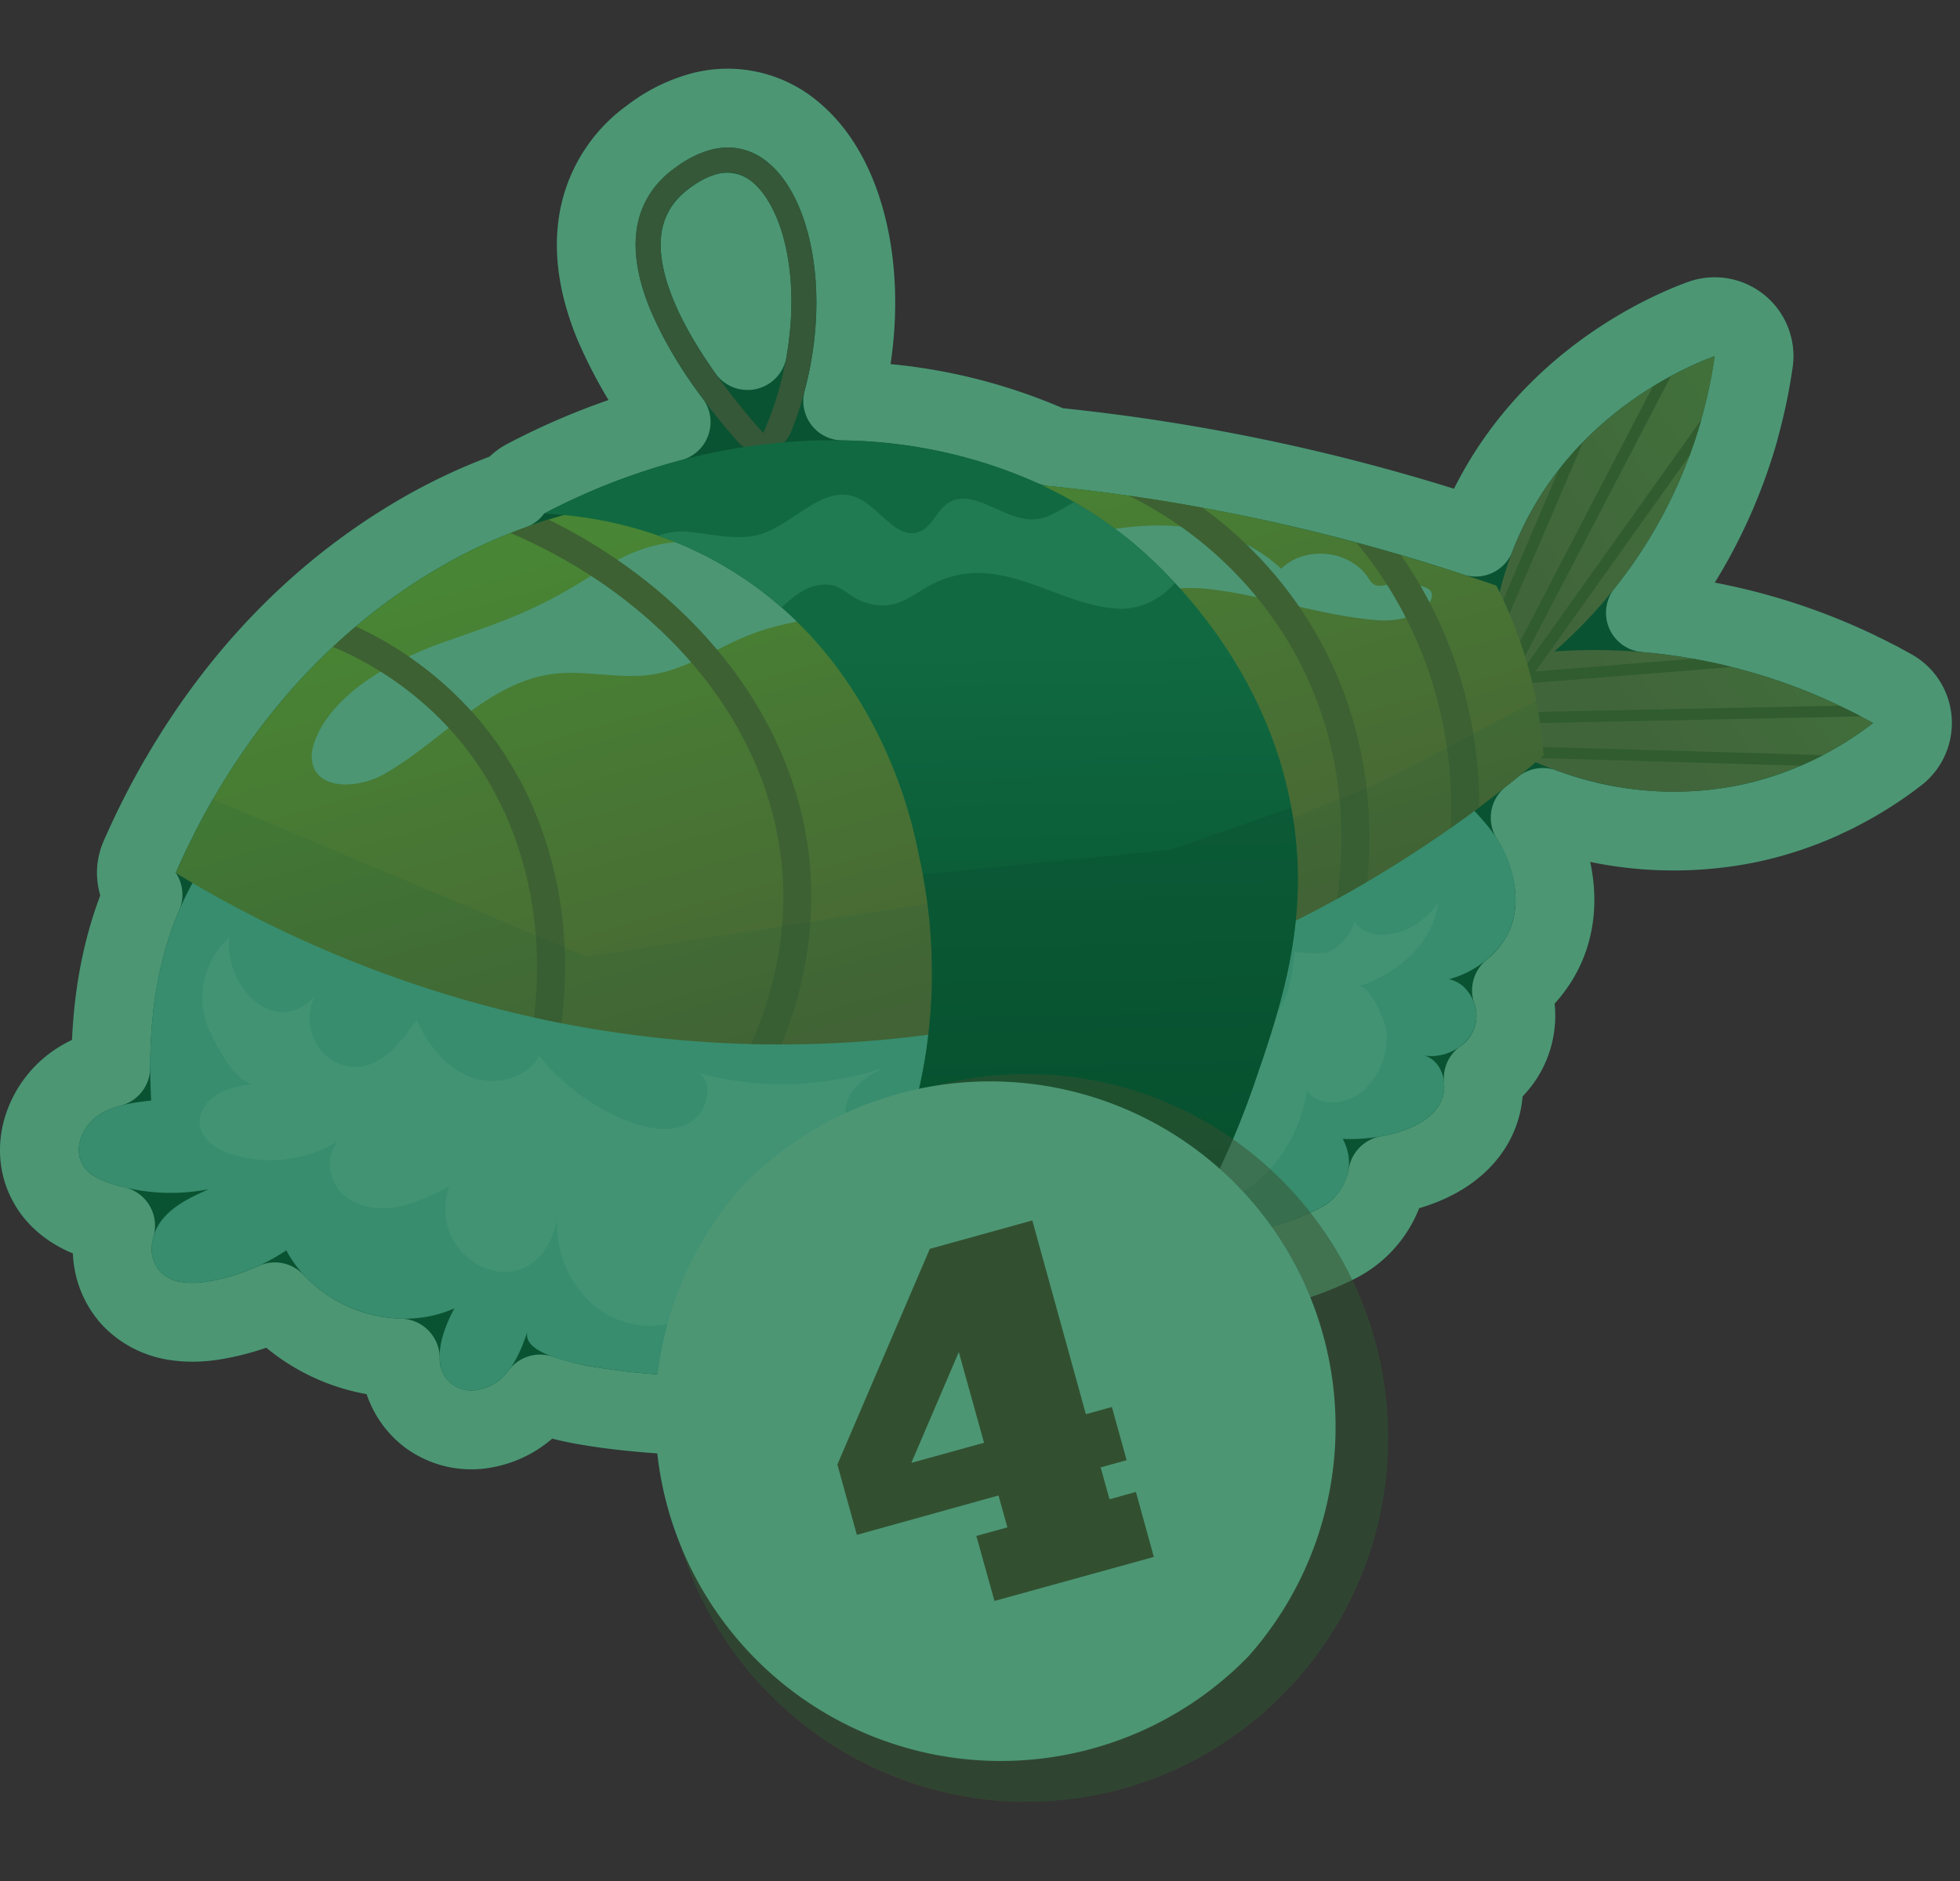 <svg viewBox="0 0 199 191" fill="none" xmlns="http://www.w3.org/2000/svg"><rect x="0" y="0" width="199" height="191" fill="#333333" stroke="none"/><path d="M103.56 182.93a36.85 36.85 0 0 1-36.07-37.58c.36-20.41 17.1-36.65 37.37-36.3 20.3.35 36.43 17.2 36.07 37.59-.36 20.39-17.1 36.64-37.38 36.27v.02Z" fill="#006A39" style="mix-blend-mode:multiply" opacity=".5"/><path d="M126.9 168a35.08 35.08 0 0 1-51.56-47.56 35.08 35.08 0 0 1 51.55 47.56Z" fill="#006A39"/><path d="m94.47 126.77 10.34-2.87 5.44 19.67 2.65-.73 1.49 5.4-2.64.73.9 3.25 2.68-.76 1.82 6.6-16.18 4.47-1.84-6.6 3.15-.87-.9-3.24-14.38 4-1.98-7.14 9.4-21.93.05.02Zm2.9 10.46-4.84 11.28 7.38-2.04-2.57-9.24h.02Z" fill="#006A39"/><path d="M71.09 11.36a10.3 10.3 0 0 1 9.57 2.17c2.45 2.08 4.07 5.13 5.04 8.4 1.57 5.31 1.65 12.05-.14 18.78a54.04 54.04 0 0 1 21.32 4.65 200.02 200.02 0 0 1 42.95 9.17l.34-.86.3-.7c6.4-14.47 19.8-19.67 22.23-20.57a4 4 0 0 1 5.35 4.32 53.45 53.45 0 0 1-1.42 6.75l-.05.23a53.12 53.12 0 0 1-1.28 3.91 52.5 52.5 0 0 1-8.25 14.6 62.22 62.22 0 0 1 21.32 5.77l.1.05.16.07.08.05.68.32.62.32.4.2.4.2.07.05a65 65 0 0 1 1.24.67 4 4 0 0 1 .5 6.66 38.38 38.38 0 0 1-5.58 3.58l-.1.05-.08.05-.05.02-.37.2-.38.18-.77.36-.3.15a36.62 36.62 0 0 1-7.42 2.43 37.94 37.94 0 0 1-20.91-1.62l-1.3 1.04c2.36 3.72 3.88 9.71.74 14.61a12.38 12.38 0 0 1-2.64 2.92 7.75 7.75 0 0 1-2.87 8.94 7.69 7.69 0 0 1-1 4.7c-1.63 2.75-4.56 4.05-6.76 4.68-.65.18-1.3.33-1.94.44a9.54 9.54 0 0 1-5.25 7c-4.12 2.06-8.86 3.12-13.5 3.61a90.02 90.02 0 0 1-4.46 6.37l-.31.41a4 4 0 0 1-2.4 1.47 546.52 546.52 0 0 1-39.33 6.16c-1.02.12-2-.15-2.77-.7-1.05.05-2.1.07-3.16.07-.86-.01-5.45-.21-9.73-.92a30.84 30.84 0 0 1-5.14-1.25c-.28.38-.6.74-.94 1.08l-.2.2a8.85 8.85 0 0 1-4.55 2.25 7.32 7.32 0 0 1-5.6-1.28 7.27 7.27 0 0 1-2.9-5.9 18.1 18.1 0 0 1-12.74-5.71 24.18 24.18 0 0 1-6.03 1.87c-1.13.2-2.57.31-4.04.08a7.78 7.78 0 0 1-4.43-2.21l-.26-.29a7.37 7.37 0 0 1-1.71-5.58c.05-.54.15-1.07.3-1.6-.48-.1-.95-.23-1.42-.38-1.3-.4-3.99-1.32-5.45-3.92l-.2-.39c-.94-1.95-.78-4-.2-5.59a8.72 8.72 0 0 1 3.2-4.18l.24-.16c1.08-.7 2.24-1.14 3.34-1.44 0-5.94.86-11.91 3.27-17.54a4 4 0 0 1-.34-3.82 79.37 79.37 0 0 1 3.97-7.87l.07-.1c4.41-7.62 11.72-17.22 23.4-24.3a56.83 56.83 0 0 1 10.4-4.97c.35-.48.8-.88 1.36-1.17a70.53 70.53 0 0 1 14.76-5.75 47.01 47.01 0 0 1-5.9-10.1c-1.17-2.92-1.98-6.23-1.61-9.54a13.1 13.1 0 0 1 5.22-9.15l.31-.23a14.74 14.74 0 0 1 4.93-2.47Zm2.6 10.21c-.29.1-.76.34-1.39.83-.87.67-1.16 1.3-1.21 2.18-.1 1.87.86 4.69 2.88 8.07.6 1 1.25 1.99 1.93 2.94.34-1.9.49-3.76.45-5.5-.08-3.9-1.04-6.7-2.1-8.1a2.7 2.7 0 0 0-.43-.45l-.12.03Z" fill="#006A39" stroke="#006A39" stroke-width="8" stroke-linejoin="round"/><g opacity=".3"><path d="M71.08 11.36a10.3 10.3 0 0 1 9.58 2.17c2.45 2.08 4.07 5.13 5.03 8.4 1.58 5.31 1.66 12.05-.13 18.78a54.04 54.04 0 0 1 21.32 4.65 200.02 200.02 0 0 1 42.95 9.17c.1-.29.22-.57.34-.86l.3-.7c6.4-14.47 19.8-19.67 22.23-20.57a4 4 0 0 1 5.35 4.32 53.45 53.45 0 0 1-1.42 6.75l-.05.23a53.12 53.12 0 0 1-1.28 3.91c0 .03-.03.07-.04.1a52.5 52.5 0 0 1-8.2 14.5 62.22 62.22 0 0 1 21.32 5.77l.09.05.16.07.08.05.68.32.62.32.4.2.4.2.07.05a65 65 0 0 1 1.24.67 4 4 0 0 1 .5 6.66 38.38 38.38 0 0 1-5.58 3.58l-.1.05-.08.05c-.03 0-.04.02-.05.02l-.38.2-.37.18-.77.36-.31.15a36.62 36.62 0 0 1-7.4 2.43 37.94 37.94 0 0 1-20.93-1.62l-1.29 1.04c2.36 3.72 3.88 9.71.73 14.61a12.38 12.38 0 0 1-2.63 2.92 7.75 7.75 0 0 1-2.87 8.94 7.69 7.69 0 0 1-1 4.7c-1.63 2.75-4.56 4.05-6.77 4.68-.64.18-1.29.33-1.93.44a9.54 9.54 0 0 1-5.25 7c-4.12 2.06-8.86 3.12-13.5 3.61a90.02 90.02 0 0 1-4.46 6.37l-.31.41a4 4 0 0 1-2.4 1.47 546.54 546.54 0 0 1-39.33 6.16c-1.02.12-2-.15-2.77-.7-1.05.05-2.1.07-3.16.07-.86-.01-5.45-.21-9.73-.92a30.84 30.84 0 0 1-5.14-1.25c-.28.38-.6.74-.94 1.08l-.2.2a8.85 8.85 0 0 1-4.55 2.25 7.32 7.32 0 0 1-5.6-1.28 7.27 7.27 0 0 1-2.91-5.9 18.1 18.1 0 0 1-12.74-5.71 24.18 24.18 0 0 1-6.02 1.87c-1.13.2-2.57.31-4.05.08a7.78 7.78 0 0 1-4.42-2.21l-.26-.29a7.37 7.37 0 0 1-1.71-5.58c.05-.54.15-1.07.3-1.6-.48-.1-.95-.23-1.42-.38-1.3-.4-4-1.32-5.45-3.92l-.2-.39c-.94-1.95-.78-4-.2-5.59a8.72 8.72 0 0 1 3.2-4.18l.24-.16c1.08-.7 2.24-1.14 3.34-1.44 0-5.94.86-11.91 3.27-17.54a4 4 0 0 1-.34-3.82 79.37 79.37 0 0 1 3.97-7.87l.07-.1c4.4-7.62 11.72-17.22 23.4-24.3a56.83 56.83 0 0 1 10.4-4.97c.35-.48.8-.88 1.36-1.17a70.53 70.53 0 0 1 14.76-5.75 47.02 47.02 0 0 1-5.9-10.1c-1.17-2.92-1.98-6.23-1.61-9.54a13.1 13.1 0 0 1 5.22-9.15l.31-.23a14.74 14.74 0 0 1 4.92-2.47Zm2.62 10.21c-.3.1-.77.34-1.4.83-.87.67-1.16 1.3-1.21 2.18-.1 1.87.86 4.69 2.88 8.07.6 1 1.25 1.99 1.93 2.94.34-1.9.48-3.76.45-5.5-.08-3.9-1.04-6.7-2.1-8.1a2.7 2.7 0 0 0-.43-.45l-.12.03Z" fill="#231F20" stroke="#fff" stroke-width="8" stroke-linejoin="round"/><path d="M169.9 66.56a57.39 57.39 0 0 0-12.1-.42 48.88 48.88 0 0 0 16.3-29.98c-2.26.83-14.64 5.67-20.24 19.05a34.47 34.47 0 0 0-1.84 20.2c2.7 1.57 12.51 6.86 24.72 4.26a33.45 33.45 0 0 0 13.44-6.27 58.58 58.58 0 0 0-20.27-6.84Z" fill="url(#a)"/><path d="M175.8 67.71a57.7 57.7 0 0 0-3.9-.83l-15.99 1.28 15.64-21.94a48.7 48.7 0 0 0 1.18-3.61l-18.3 25.67-.48.04 15.69-30.12c-.58.31-1.2.67-1.84 1.06l-15.81 30.36 23.82-1.9Zm-22.88 8.01-.53-2.23 36.55-.76c-.68-.36-1.41-.72-2.19-1.09l-35.21.73c.14 1.24.33 2.27.49 3.03.61.36 1.6.91 2.88 1.52l27.93.81c.8-.35 1.55-.7 2.26-1.07l-32.18-.94Zm7.79-30.82c-.83.85-1.64 1.77-2.43 2.78l-6.62 15.47a33.4 33.4 0 0 0-.33 3.45l.08.03 9.3-21.73Z" fill="#A13C1C"/><path d="M148.74 100.31a3.2 3.2 0 0 0-1.63-.9 9.93 9.93 0 0 0 5.62-3.95c2.08-3.24 1.06-7.77-1.02-10.73-1.57-2.22-5.83-6.7-8.9-6.53l-120.16 6.83c-6.28 7.75-7.84 17.07-7.3 26.7-1.88.21-3.85.46-5.4 1.53-1.55 1.07-2.51 3.27-1.59 4.91.63 1.12 1.9 1.68 3.13 2.06a20.1 20.1 0 0 0 9.7.5c-1.72.77-3.5 1.59-4.7 3.06-1.19 1.46-1.56 3.77-.32 5.2 1.18 1.35 3.26 1.4 5.04 1.1 2.8-.49 5.5-1.57 7.86-3.16 3.09 5.87 11.02 8.61 17.07 5.89-1.35 2.48-2.48 6.05-.21 7.74 1.48 1.1 3.7.57 5.03-.69 1.35-1.25 2.03-3.05 2.63-4.78-1.35 3.84 14.76 4.58 16.15 4.6 7.46.06 14.84-1.41 22.12-2.88 5.77-1.15 11.92-2.52 16.02-6.83.69-.73 1.34-1.63 1.3-2.64a1.76 1.76 0 0 0-.8-1.33c8.09.63 18.18.36 25.47-3.3 2.7-1.34 3.98-4.27 2.48-7.09 3 .16 8.12-.62 9.82-3.48 1.02-1.72.4-4.38-1.5-4.97 2.06.3 4.35-.88 5.05-2.85.48-1.37.04-3-.96-4Z" fill="#B7E0EB"/><path d="m143.17 97.07.06-.06a9.4 9.4 0 0 0 2.84-5.48 7.43 7.43 0 0 1-4.4 3.2c-1.5.38-3.37.13-4.14-1.21a4.79 4.79 0 0 1-2.76 3.16c-.4.14-3.38.1-3.37-.13-.11 2.01-.4 4.08-1.46 5.8-1.05 1.71-3.06 2.98-5.05 2.62-1.98-.37-3.47-2.78-2.49-4.54a22.31 22.31 0 0 1-22.56 6.56 12.76 12.76 0 0 1-9.62 8.42c-1.37.25-3 .18-3.86-.9-.84-1.04-.6-2.63.18-3.7.78-1.08 1.98-1.76 3.14-2.41-5.98 2-12.54 2.2-18.62.57 1.5 1.4.6 4.18-1.24 5.11-1.83.93-4.06.5-5.98-.24a21.47 21.47 0 0 1-9.1-6.69c-1.23 2.4-4.54 3.15-7.04 2.16-2.5-1-4.26-3.31-5.4-5.75-1.66 2.33-3.91 5.38-7.2 4.63-3.05-.7-4.54-4.32-3.14-7.04-4.29 4.45-9.3-1.42-8.66-6.01a8.17 8.17 0 0 0-2.08 9.4c.75 1.6 2.45 5.13 4.4 5.52a9.36 9.36 0 0 0-3.54 1.02c-1.1.65-1.95 1.86-1.8 3.11.2 1.59 1.83 2.58 3.36 3.04 3.54 1.07 7.54.56 10.7-1.36-1.36 1.4-1.04 3.9.35 5.27 1.4 1.37 3.53 1.74 5.46 1.43 1.93-.31 3.7-1.21 5.45-2.1a6.52 6.52 0 0 0 3.37 8.17c3.95 1.66 6.95-1.1 7.6-4.9a10.96 10.96 0 0 0 3.47 8.58 8.96 8.96 0 0 0 8.91 1.79c2.98-1.14 5.13-4.3 4.84-7.48.22 2.37 6.44 4.33 8.23 4.64 3.2.56 5.13-.07 7.78-1.55 6.06-3.4 12.37-6.53 19.47-7.38 5.78-.69 13.3 1.73 18.07-2.14a14.98 14.98 0 0 0 5.35-9.54c1.2 1.94 4.3 1.45 5.95-.12a7.49 7.49 0 0 0 2.13-5.96c-.1-.77-1.69-4.82-2.93-4.4a14.14 14.14 0 0 0 5.32-3.1Z" fill="#DBF5FC"/><path d="M151.92 59.45c-34.04-11.77-60.83-11.65-76-10.34-16.06 1.4-24.93 4.62-32.23 9.05-15.32 9.3-22.7 23.25-25.84 30.46 9.49 5.8 32.17 17.86 63.06 17.4 40.86-.61 68.21-22.73 75.81-29.33a44.76 44.76 0 0 0-4.8-17.24Z" fill="url(#b)"/><path d="M144.7 59.63a6.53 6.53 0 0 0-3.76-.3c-.46.1-.97.25-1.4.02-.3-.16-.48-.47-.67-.75-1.88-2.79-6.41-3.22-8.79-.85-4.23-4-10.17-4.86-15.77-4.2-3 .36-6.21 1.17-8.91-.17a13.51 13.51 0 0 0-6.7-1.4c-7.39.28-14.63 5.56-22.83 4.15-2.01-.34-3.98-1-6.02-1.1-3.3-.14-6.5 1.25-9.27 3.06-5.74 3.74-9.1 4.86-15.37 7.05-4.8 1.68-11.43 5.05-13.27 10.17-.25.72-.4 1.5-.2 2.25.71 2.73 4.77 2.43 7.23 1.04 5.86-3.3 10.5-9.32 17.17-10.18 3.38-.43 6.83.58 10.19.04 3.45-.56 6.43-2.68 9.68-3.97 3.94-1.57 8.24-1.91 12.47-2.21 6.39-.46 12.73-1.06 19.15-.96 5.26.09 9.87-2.14 15.19-1.51 5.67.66 11.19 2.65 16.85 3.14 1.83.16 3.82-.15 5.16-1.42.42-.4.77-1.08.41-1.55a1.27 1.27 0 0 0-.54-.35Z" fill="#fff"/><path d="M48.61 73.05a36.54 36.54 0 0 0-12.47-9.45c-.81.68-1.59 1.37-2.34 2.07a33.97 33.97 0 0 1 12.64 9.22c6.39 7.56 9.05 17.87 7.77 28.4.92.2 1.85.4 2.8.58 1.44-11.39-1.44-22.6-8.4-30.82Zm97.07-2.89a42.5 42.5 0 0 1 1.6 13.9c1.03-.72 2-1.43 2.9-2.1a44.41 44.41 0 0 0-7.94-25.6 196.9 196.9 0 0 0-4.52-1.27 41.9 41.9 0 0 1 7.97 15.07Zm-6.86 19.34c.72-7.58-.16-17.26-6.07-26.62a41.05 41.05 0 0 0-10.65-11.33c-2.57-.48-5.07-.88-7.5-1.23a39.07 39.07 0 0 1 15.74 14.09c6.04 9.56 6.43 19.5 5.42 26.84a125.6 125.6 0 0 0 3.06-1.74Zm-56.68-2.62c-1.7-14.47-11.98-27-26.45-34.13-1.36.43-2.63.88-3.85 1.36 14.99 6.44 25.78 18.75 27.47 33.1.83 7.07-.74 13.49-3.05 18.78 1.01.02 2.04.04 3.07.04a38.59 38.59 0 0 0 2.81-19.15Z" fill="#CC4C23"/><path opacity=".1" d="M80.9 106.02c40.87-.61 68.22-22.73 75.82-29.33a44.54 44.54 0 0 0-.75-5.56l-15.56 8.19-20.86 8.5-60.02 9.3-37.92-15.98a75.35 75.35 0 0 0-3.76 7.47c9.48 5.8 32.17 17.87 63.06 17.4Z" fill="#15223C"/><path d="m72.12 15.22.66 2.45c.65-.18 2.64-.7 4.63 1.89 3.57 4.65 4.22 15.06.09 24.41-4.34-4.82-10.76-13.37-10.41-19.62a6.64 6.64 0 0 1 2.76-5.12 8.54 8.54 0 0 1 2.93-1.56l-.66-2.45m0 0c-1.21.32-2.5.98-3.83 2-9.29 7.18.87 21.05 6.55 27.55a3.25 3.25 0 0 0 5.47-.94c5.96-14.82.9-31.05-8.2-28.61Z" fill="#B23035"/><path d="M114.07 54.34c-15.42-12.06-38.56-12.82-58.84-2.2 4.22.2 11.24 1.16 18.44 5.42 15.57 9.2 19.04 26.17 19.6 29.17a54.1 54.1 0 0 1 .48 21.7c-3.24 17.6-14.47 28.33-18.59 31.92a545.48 545.48 0 0 0 39.05-6.11 83.65 83.65 0 0 0 13.05-23.97c2.76-7.97 5.72-16.63 4.01-27.34-2.7-16.95-15.2-27.04-17.2-28.6Z" fill="url(#c)"/><path d="M82.8 59.47c2.68-.58 2.96 1.08 5.16 1.73 3.33.98 4.6-1 7.33-2.19 6.55-2.84 11.99 2.43 18.22 2.78 2.25.13 4.4-.98 5.77-2.61a45.57 45.57 0 0 0-5.2-4.84 42.9 42.9 0 0 0-5.03-3.37c-1.29.7-2.52 1.65-3.98 1.75-3.12.22-6.3-3.38-8.87-1.6-1.1.75-1.55 2.3-2.78 2.83-2.4 1.02-4.13-2.56-6.55-3.48-3.34-1.28-6.23 2.71-9.65 3.76-2.3.7-4.77 0-7.18-.22a6.5 6.5 0 0 0-3.18.38 37.85 37.85 0 0 1 12.49 7.28c1.08-.99 2.19-1.93 3.44-2.2Z" fill="#6DA18C"/><path opacity=".5" d="M75.16 140.35a545.48 545.48 0 0 0 39.05-6.11 83.66 83.66 0 0 0 13.05-23.97c2.76-7.97 5.71-16.62 4-27.34-.04-.3-.1-.61-.16-.92l-12.25 4.24-25.16 2.54c.92 4.92 1.5 11.76.06 19.63-3.25 17.6-14.47 28.34-18.6 31.92l.01.01Z" fill="#231F20"/><path d="M103.56 182.93c-20.28-.37-36.43-17.2-36.07-37.58.36-20.41 17.1-36.65 37.37-36.3 20.3.35 36.43 17.2 36.07 37.59-.36 20.39-17.1 36.64-37.38 36.27v.02Z" fill="#B91318" style="mix-blend-mode:multiply" opacity=".5"/><path d="M126.9 168a35.08 35.08 0 0 1-51.56-47.56 35.08 35.08 0 0 1 51.55 47.56Z" fill="#fff"/><path d="m94.46 126.77 10.35-2.87 5.44 19.67 2.64-.73 1.5 5.4-2.64.73.9 3.24 2.68-.75 1.82 6.6-16.18 4.47-1.84-6.6 3.15-.87-.9-3.24-14.38 4-1.98-7.14 9.4-21.93.04.02Zm2.9 10.46-4.83 11.28 7.38-2.04-2.57-9.24h.02Z" fill="#A71318"/></g><defs><linearGradient id="a" x1="212.159" y1="33.359" x2="161.588" y2="68.364" gradientUnits="userSpaceOnUse"><stop stop-color="#DBB141"/><stop offset="1" stop-color="#DB5A41"/></linearGradient><linearGradient id="b" x1="78.445" y1="50.119" x2="93.421" y2="102.239" gradientUnits="userSpaceOnUse"><stop stop-color="#F1C629"/><stop offset="1" stop-color="#F15A29"/></linearGradient><linearGradient id="c" x1="93.405" y1="65.862" x2="94.695" y2="127.893" gradientUnits="userSpaceOnUse"><stop stop-color="#386955"/><stop offset="1"/></linearGradient></defs></svg>